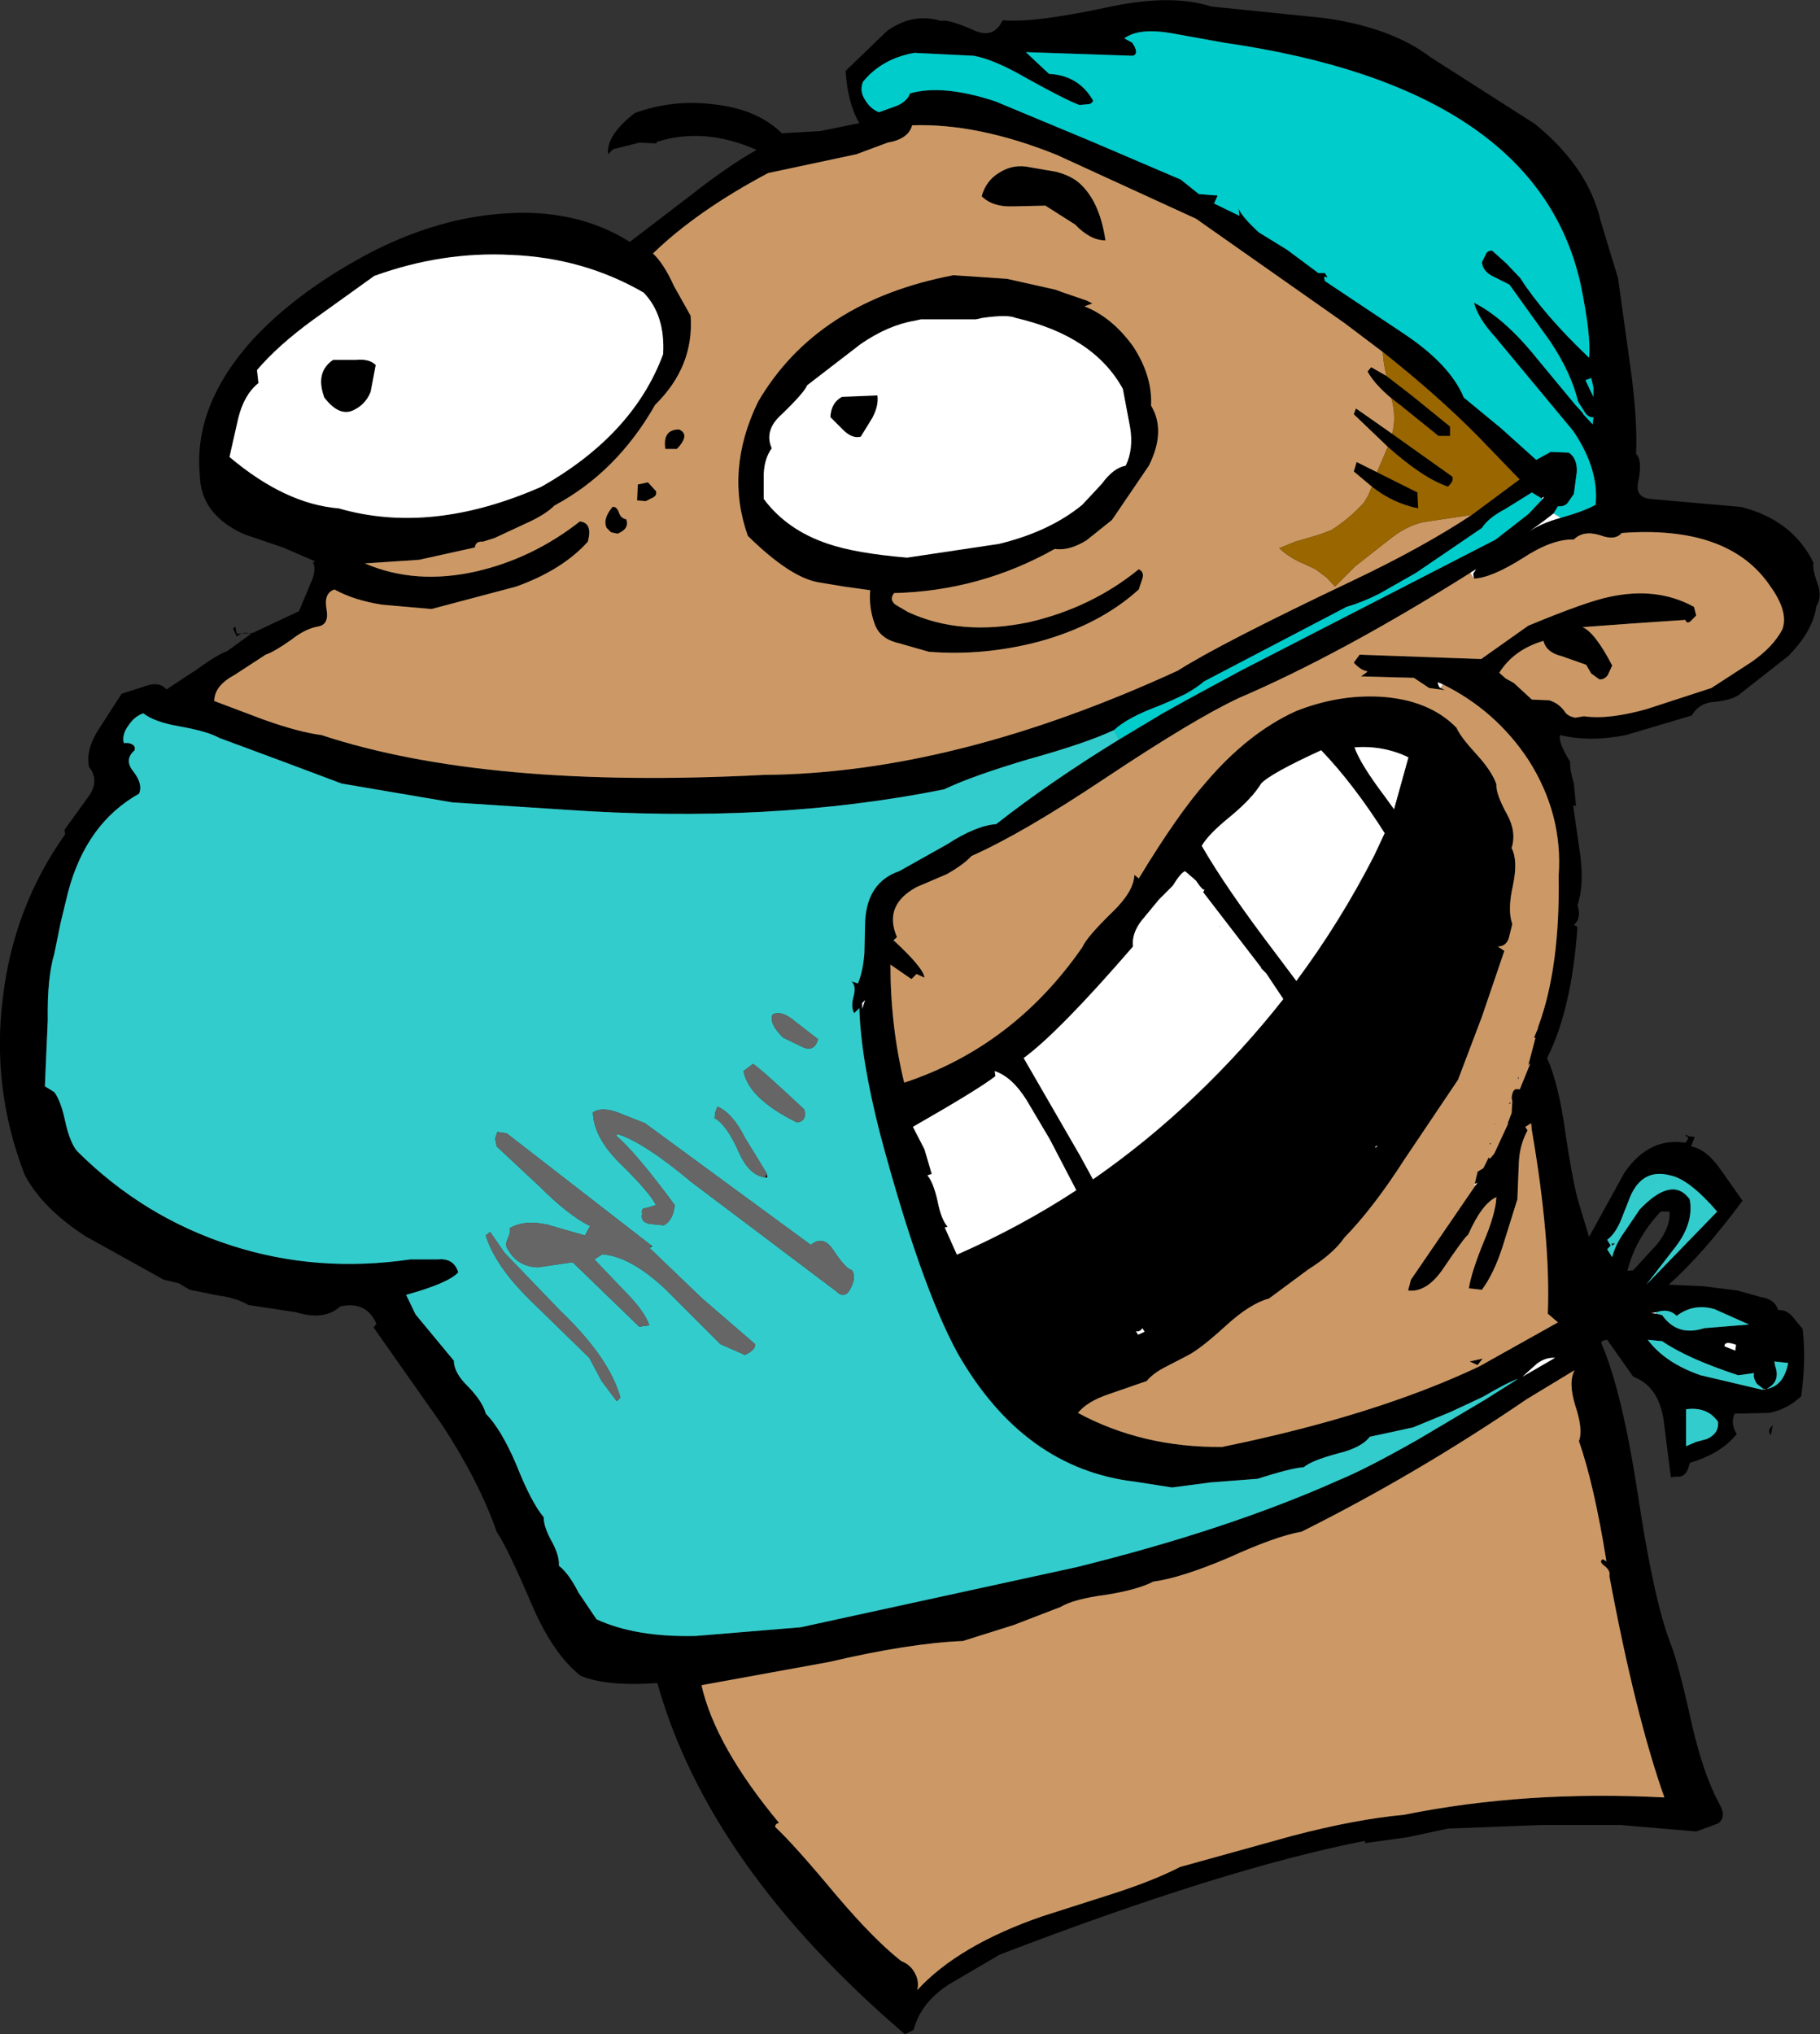<?xml version="1.0" encoding="UTF-8" standalone="no"?>
<svg xmlns:xlink="http://www.w3.org/1999/xlink" height="140.45px" width="125.7px" xmlns="http://www.w3.org/2000/svg">
  <rect width="100%" height="100%" fill="#333333" stroke="none"/>
  <g transform="matrix(1.0, 0.0, 0.0, 1.0, 62.85, 70.2)">
    <path d="M48.9 -51.0 L49.75 -44.9 Q50.25 -41.3 50.15 -38.85 50.6 -38.45 50.3 -36.95 50.05 -35.85 51.15 -35.75 L57.4 -35.2 Q60.95 -34.3 62.4 -31.35 62.3 -30.95 62.7 -29.85 63.0 -28.95 62.6 -28.35 62.35 -26.6 60.65 -24.9 L57.4 -22.35 Q56.95 -21.9 55.65 -21.75 54.5 -21.7 54.0 -20.8 L49.45 -19.45 Q46.95 -18.95 44.9 -19.45 44.75 -18.95 45.6 -17.6 45.55 -17.1 45.85 -16.1 L46.0 -14.55 45.8 -14.6 46.3 -11.1 Q46.55 -9.0 46.1 -7.7 46.4 -6.8 45.85 -6.35 L46.1 -6.2 Q45.7 -0.5 44.0 2.85 44.8 4.65 45.25 7.9 45.8 11.65 46.25 13.05 L46.9 15.2 49.35 10.75 Q51.05 8.3 53.55 8.7 53.9 8.3 53.6 8.25 53.45 8.05 53.8 8.25 L54.2 8.3 53.95 8.95 Q55.0 9.15 55.95 10.5 L57.5 12.7 Q54.8 16.35 52.4 18.5 L54.75 18.6 57.15 18.9 58.75 19.35 Q59.75 19.5 59.95 20.25 60.5 20.2 60.95 20.7 L61.65 21.55 Q61.9 23.7 61.55 26.2 60.6 27.1 59.35 27.35 L56.95 27.4 Q56.65 28.1 57.1 28.8 56.05 30.15 53.85 30.8 53.65 31.85 52.95 31.75 L52.55 31.8 52.05 27.85 Q51.7 25.5 49.95 24.85 L48.15 22.3 Q47.7 22.35 47.75 22.55 49.15 25.75 50.25 32.85 51.35 40.2 52.5 43.2 53.05 44.55 54.0 48.85 54.8 52.3 55.85 54.25 56.45 55.25 55.8 55.7 L54.3 56.25 49.05 55.8 43.65 55.8 37.15 56.05 34.35 56.65 31.45 57.05 31.4 56.9 Q21.7 58.8 6.2 64.75 L2.7 66.8 Q0.75 68.05 0.25 69.95 L-0.35 70.25 Q-13.9 58.65 -17.45 46.0 -20.95 46.25 -22.75 45.5 -24.6 44.05 -26.05 40.75 -27.8 36.65 -28.55 35.55 -29.75 32.1 -32.3 28.2 L-37.05 21.45 -36.85 21.2 Q-37.55 19.6 -39.35 20.0 -40.45 21.0 -42.4 20.4 L-45.7 19.9 Q-46.55 19.4 -47.75 19.25 L-49.75 18.85 -50.5 18.4 -51.55 18.15 -56.95 15.15 Q-59.95 13.2 -61.15 10.9 -63.45 4.95 -62.65 -1.35 -61.9 -7.6 -58.35 -12.6 L-58.4 -12.9 -56.85 -15.05 Q-55.9 -16.25 -56.7 -17.25 -56.95 -18.45 -56.0 -19.9 L-54.45 -22.3 -52.9 -22.8 Q-51.85 -23.2 -51.35 -22.6 L-49.3 -23.95 Q-47.85 -25.0 -47.15 -25.25 L-45.5 -26.45 Q-46.05 -26.65 -46.5 -26.25 L-46.75 -26.8 -46.6 -26.95 -46.5 -26.45 -45.4 -26.5 -42.2 -28.0 -41.45 -29.8 Q-40.9 -30.95 -41.3 -31.45 L-41.2 -31.35 -41.1 -31.45 -43.3 -32.4 -45.95 -33.3 Q-49.0 -34.65 -49.05 -37.4 -49.5 -42.2 -45.4 -46.75 -42.15 -50.25 -36.9 -52.95 -32.45 -55.15 -28.15 -55.45 -23.1 -55.85 -19.35 -53.5 L-15.1 -56.75 Q-12.55 -58.75 -10.6 -59.85 -14.2 -61.45 -17.5 -60.4 L-17.5 -60.3 -18.7 -60.35 -20.5 -59.9 -20.85 -59.55 Q-21.0 -60.85 -19.0 -62.4 -16.35 -63.35 -13.6 -63.0 -10.6 -62.7 -8.85 -61.0 L-6.2 -61.15 -3.5 -61.7 Q-4.3 -63.05 -4.45 -65.3 L-1.6 -68.05 Q0.2 -69.35 2.15 -68.75 2.65 -68.9 4.55 -68.05 5.8 -67.55 6.4 -68.8 8.5 -68.6 13.65 -69.7 18.05 -70.65 20.8 -69.75 L28.65 -68.95 Q33.25 -68.3 35.95 -66.25 L43.15 -61.65 Q46.85 -58.65 47.7 -54.95 L48.9 -51.0 M46.5 -41.6 L47.15 -40.9 47.2 -41.4 Q46.85 -41.35 46.6 -41.75 L46.15 -42.45 Q45.65 -44.5 44.2 -46.65 L41.4 -50.55 40.2 -51.15 Q39.55 -51.5 39.5 -52.1 L39.75 -52.6 Q39.85 -52.9 40.2 -52.9 L41.2 -52.0 42.15 -51.0 Q43.75 -48.5 46.9 -45.5 47.05 -47.05 46.3 -50.65 43.25 -64.15 21.7 -67.25 L18.1 -67.9 Q15.8 -68.3 14.8 -67.55 L15.35 -67.25 Q15.85 -66.5 15.4 -66.35 L8.0 -66.6 9.6 -65.1 Q11.65 -65.0 12.65 -63.25 12.55 -63.0 12.25 -63.0 L11.7 -62.95 Q10.75 -63.3 8.05 -64.8 5.8 -66.1 4.4 -66.35 L0.3 -66.55 Q-1.95 -66.15 -3.25 -64.55 -3.5 -63.9 -3.1 -63.3 -2.75 -62.7 -2.15 -62.45 L-0.9 -62.9 Q-0.2 -63.2 0.0 -63.75 2.25 -64.4 5.9 -63.2 L12.5 -60.45 18.7 -57.8 19.95 -56.8 21.25 -56.7 21.0 -56.15 22.75 -55.3 22.7 -55.8 Q22.9 -55.25 24.1 -54.15 L26.05 -52.95 28.2 -51.35 28.65 -51.35 28.85 -51.05 28.6 -51.1 28.65 -50.8 34.05 -47.2 Q37.3 -45.05 38.25 -42.75 L40.8 -40.65 43.25 -38.45 44.25 -39.0 45.5 -38.95 Q46.1 -38.55 46.05 -37.6 L45.85 -36.1 45.4 -35.45 Q45.15 -35.2 44.75 -35.25 L44.45 -34.75 43.8 -34.25 42.7 -33.45 Q43.5 -34.05 44.95 -34.45 46.55 -34.9 47.35 -35.35 47.6 -37.8 45.8 -40.45 L40.4 -46.95 Q39.25 -48.2 38.95 -49.3 41.05 -48.25 43.3 -45.45 L45.95 -42.25 46.5 -41.65 46.5 -41.6 M10.05 -50.2 L10.45 -50.05 12.2 -49.45 12.6 -49.25 12.05 -49.05 Q13.95 -48.3 15.4 -46.3 16.75 -44.25 16.65 -42.2 17.7 -40.45 16.5 -38.05 L13.95 -34.3 12.2 -32.9 Q11.0 -32.15 10.0 -32.3 4.85 -29.4 -1.1 -29.25 -1.45 -28.8 -1.0 -28.45 L-0.15 -27.95 Q3.5 -26.25 8.25 -27.25 12.55 -28.25 15.8 -30.9 16.2 -30.7 16.05 -30.25 L15.8 -29.5 Q13.1 -27.05 8.9 -25.9 5.1 -24.9 1.3 -25.2 L-0.8 -25.8 Q-2.1 -26.1 -2.45 -27.15 -2.85 -28.25 -2.75 -29.45 L-4.55 -29.7 -6.35 -30.0 Q-8.3 -30.35 -11.2 -33.2 -12.8 -37.7 -10.5 -42.45 -6.45 -49.4 3.0 -51.2 L6.7 -50.95 10.05 -50.2 M8.3 -58.65 L10.05 -58.35 Q11.05 -58.1 11.65 -57.6 13.1 -56.35 13.5 -53.6 12.45 -53.6 11.4 -54.7 L9.35 -56.0 7.1 -55.95 Q5.7 -55.9 4.95 -56.65 5.25 -57.75 6.2 -58.3 7.15 -58.9 8.3 -58.65 M32.65 -45.9 L30.0 -47.9 19.75 -55.1 10.15 -59.5 Q4.7 -61.7 0.15 -61.55 -0.1 -60.6 -1.55 -60.35 L-3.7 -59.55 -9.8 -58.25 Q-14.7 -55.65 -17.75 -52.7 -17.0 -52.0 -16.3 -50.45 L-15.15 -48.4 Q-14.9 -44.9 -17.6 -42.25 -20.25 -37.6 -24.55 -35.3 -25.2 -34.65 -26.55 -34.05 L-28.7 -33.05 -29.5 -32.8 Q-30.0 -32.85 -30.05 -32.4 L-33.9 -31.55 -37.65 -31.3 Q-34.15 -29.8 -29.95 -30.75 -26.05 -31.65 -22.8 -34.2 -21.9 -34.1 -22.25 -32.8 -24.0 -30.85 -27.2 -29.7 L-33.05 -28.15 -36.45 -28.45 Q-38.4 -28.75 -39.75 -29.5 -40.5 -29.25 -40.3 -28.15 -40.1 -27.1 -40.85 -26.95 -41.75 -26.8 -42.7 -26.05 -43.9 -25.2 -44.5 -25.0 L-46.65 -23.6 Q-48.05 -22.85 -48.05 -21.8 L-44.6 -20.5 Q-42.2 -19.65 -40.65 -19.45 -29.25 -15.7 -10.1 -16.7 3.05 -16.8 18.5 -23.9 21.4 -25.75 30.55 -30.1 35.4 -32.4 38.8 -34.65 L42.1 -37.1 39.3 -40.0 Q36.5 -42.85 32.65 -45.9 M31.9 -36.6 L30.65 -37.65 30.85 -38.3 32.25 -37.6 35.05 -36.2 35.1 -35.1 Q33.35 -35.45 31.9 -36.6 M33.0 -39.35 L30.65 -41.6 30.8 -42.0 33.3 -40.25 37.45 -37.3 Q37.6 -37.0 37.15 -36.6 35.4 -37.2 33.0 -39.35 M33.25 -42.7 Q32.1 -43.65 31.6 -44.55 L31.85 -44.85 32.9 -44.25 34.65 -42.9 37.3 -40.75 37.3 -40.1 36.5 -40.1 33.9 -42.2 33.25 -42.7 M43.6 -35.8 L42.95 -36.2 41.1 -35.05 Q39.95 -34.45 39.5 -33.75 L34.95 -30.65 32.4 -29.2 Q31.2 -28.6 30.15 -28.3 L20.3 -23.15 Q19.85 -22.75 19.05 -22.3 18.25 -21.9 17.15 -21.45 15.0 -20.65 14.1 -19.8 12.2 -18.9 8.25 -17.8 4.35 -16.65 2.35 -15.7 -9.6 -13.3 -23.9 -14.3 L-31.6 -14.8 -39.25 -16.1 -43.25 -17.6 -47.7 -19.25 Q-48.5 -19.7 -50.45 -20.05 -52.2 -20.35 -52.95 -20.95 -53.55 -20.75 -53.95 -20.15 -54.45 -19.5 -54.3 -18.9 L-54.0 -18.9 Q-53.45 -18.8 -53.55 -18.4 -54.3 -17.75 -53.65 -16.95 -52.95 -16.05 -53.25 -15.4 -56.9 -13.35 -58.15 -8.6 L-58.65 -6.55 -59.1 -4.35 Q-59.6 -2.65 -59.55 0.2 L-59.75 4.8 -59.1 5.2 Q-58.65 5.8 -58.35 7.2 -58.05 8.6 -57.55 9.25 -52.95 13.85 -46.85 15.8 -40.95 17.7 -34.5 16.75 L-32.6 16.75 Q-31.5 16.65 -31.2 17.65 -31.9 18.4 -34.8 19.2 L-34.15 20.55 -31.5 23.75 Q-31.5 24.6 -30.5 25.55 -29.5 26.6 -29.3 27.4 -28.25 28.45 -27.2 30.9 -26.15 33.55 -25.3 34.55 -25.3 35.25 -24.7 36.3 -24.2 37.25 -24.25 37.9 -23.55 38.45 -22.9 39.75 L-21.65 41.6 Q-18.95 42.85 -14.8 42.75 L-7.55 42.15 11.5 38.0 Q22.0 35.4 29.6 32.0 31.55 31.2 35.15 29.15 L39.7 26.45 Q40.8 25.75 42.0 25.0 41.35 25.2 39.55 26.25 L37.3 27.3 34.75 28.35 31.75 29.0 Q31.2 29.75 29.55 30.15 27.7 30.65 27.2 31.1 26.35 31.15 24.0 31.9 L20.75 32.15 18.1 32.5 15.55 32.1 Q7.85 31.2 3.3 23.25 0.75 18.6 -2.05 8.15 -3.4 2.9 -3.5 -0.6 L-3.85 -0.25 Q-4.1 -0.65 -3.9 -1.4 -3.7 -2.15 -4.05 -2.45 L-3.6 -2.3 Q-3.25 -3.1 -3.15 -4.4 L-3.1 -6.6 Q-2.95 -9.3 -0.75 -10.05 L2.55 -11.9 Q4.55 -13.2 5.95 -13.3 9.65 -16.2 14.45 -19.15 L17.45 -20.95 19.25 -21.95 22.85 -23.9 40.45 -32.95 42.7 -34.7 43.65 -35.7 43.7 -35.75 43.8 -35.9 43.6 -35.8 M38.95 -30.25 L38.9 -30.6 39.1 -30.9 38.85 -30.75 38.7 -30.65 Q29.8 -25.05 22.7 -22.0 19.6 -20.55 13.45 -16.45 7.75 -12.65 4.25 -11.1 3.7 -10.5 2.55 -9.85 L0.45 -8.95 Q-1.85 -7.7 -0.9 -5.5 L-1.15 -5.25 -1.1 -5.25 Q0.95 -3.35 1.0 -2.7 L0.45 -2.95 0.1 -2.6 -1.35 -3.6 Q-1.35 0.65 -0.4 4.55 7.15 2.05 11.9 -4.8 12.2 -5.5 14.0 -7.25 15.45 -8.65 15.5 -9.8 L15.8 -9.55 Q18.5 -14.0 20.45 -16.2 23.35 -19.6 26.65 -21.1 29.55 -22.25 32.45 -22.1 35.85 -21.9 37.75 -19.95 38.0 -19.35 39.1 -18.15 40.2 -16.95 40.5 -16.05 40.45 -15.4 41.25 -13.95 41.9 -12.75 41.55 -11.65 42.0 -10.8 41.65 -9.1 41.25 -7.35 41.6 -6.4 L41.35 -5.4 Q41.15 -4.85 40.6 -4.85 L41.05 -4.55 39.5 0.0 37.85 4.35 34.15 9.85 Q32.0 13.2 30.0 15.25 29.25 16.35 27.5 17.45 L24.8 19.45 Q23.5 19.8 21.85 21.3 20.05 22.95 19.15 23.4 L17.7 24.15 Q16.8 24.6 16.35 25.15 L13.75 26.05 Q12.25 26.55 11.6 27.35 16.05 29.75 21.55 29.7 32.1 27.55 39.3 24.15 L44.75 21.1 44.05 20.5 Q44.25 15.4 42.95 7.85 L42.9 7.35 42.5 7.6 42.65 7.85 Q42.1 8.85 42.05 10.1 L41.95 12.6 40.95 15.8 Q40.35 17.7 39.5 18.85 L38.6 18.75 Q38.75 17.7 39.6 15.6 40.45 13.6 40.5 12.45 39.5 12.9 38.55 15.05 38.3 15.2 36.75 17.5 35.65 19.05 34.4 18.9 L34.6 18.15 39.05 11.65 39.2 11.45 39.0 11.55 39.2 10.7 39.6 10.45 39.95 9.75 39.95 9.7 40.05 9.8 40.35 9.45 41.3 7.4 41.3 7.3 41.55 6.65 41.6 5.85 41.55 5.6 Q41.6 5.15 41.75 5.05 L41.8 5.0 42.05 5.0 42.1 5.0 42.1 5.1 42.1 5.05 42.85 3.2 42.7 3.35 43.2 1.45 43.1 1.45 43.2 1.2 43.35 0.85 43.4 0.65 Q44.9 -3.4 44.8 -9.75 45.1 -14.0 42.7 -17.75 40.45 -21.15 36.8 -22.95 L36.45 -23.1 Q36.5 -22.75 36.65 -22.7 L36.95 -22.55 35.85 -22.7 34.8 -23.4 31.15 -23.5 31.5 -23.75 31.6 -23.85 Q31.15 -23.9 30.65 -24.45 L31.05 -25.0 39.45 -24.7 42.7 -27.0 Q46.8 -28.7 48.35 -29.0 51.6 -29.7 54.15 -28.3 L54.3 -27.7 53.9 -27.3 Q53.65 -27.1 53.55 -27.4 L49.85 -27.15 46.45 -26.9 Q47.3 -26.55 48.5 -24.25 L48.2 -23.6 Q47.95 -23.25 47.6 -23.3 L47.05 -23.7 46.7 -24.3 45.0 -24.9 Q43.95 -25.15 43.75 -25.95 41.7 -25.35 40.7 -23.75 L41.15 -23.35 41.7 -23.05 42.95 -21.9 44.15 -21.85 Q44.8 -21.65 45.2 -21.1 45.4 -20.75 45.95 -20.65 L46.55 -20.75 Q48.25 -20.5 50.9 -21.25 L55.35 -22.7 58.05 -24.45 Q59.6 -25.5 60.25 -26.75 60.7 -27.95 59.4 -29.75 56.55 -33.95 49.15 -33.4 48.7 -32.85 47.65 -33.25 46.5 -33.6 45.85 -32.95 44.35 -33.0 42.3 -31.65 40.15 -30.3 38.95 -30.25 M0.75 -48.15 L0.3 -48.05 Q-1.5 -47.75 -3.4 -46.45 L-7.1 -43.6 Q-7.3 -43.1 -8.85 -41.6 -10.1 -40.5 -9.55 -39.25 -10.05 -38.55 -10.1 -37.5 L-10.1 -35.75 Q-8.5 -33.6 -5.65 -32.65 -3.75 -32.0 -0.2 -31.7 L6.15 -32.65 Q9.65 -33.5 11.9 -35.35 L13.25 -36.8 Q14.05 -37.9 14.9 -38.05 15.45 -39.2 15.2 -40.7 L14.7 -43.35 Q12.7 -47.0 7.3 -48.25 6.75 -48.5 5.0 -48.25 L4.55 -48.15 4.3 -48.15 3.75 -48.15 1.0 -48.15 0.75 -48.15 M25.8 -1.2 L24.6 -3.0 24.35 -3.25 24.25 -3.35 24.25 -3.4 20.25 -8.6 20.35 -8.8 Q20.25 -8.65 19.75 -9.4 L19.0 -10.05 Q18.7 -9.95 18.15 -9.05 L17.2 -8.1 16.0 -6.65 Q15.3 -5.75 15.4 -4.85 10.3 1.05 7.85 2.85 L11.75 9.6 12.65 11.25 Q16.4 8.65 19.75 5.45 23.05 2.3 25.8 -1.2 L26.7 -2.45 25.8 -1.2 M32.8 -12.65 Q30.65 -16.05 28.4 -18.4 24.9 -16.8 24.25 -16.1 23.65 -15.1 22.15 -13.85 20.6 -12.6 20.15 -11.8 21.85 -8.85 25.2 -4.45 L26.7 -2.45 Q29.75 -6.55 32.1 -11.15 L32.8 -12.65 33.45 -14.3 32.8 -12.65 M34.45 -17.9 Q32.7 -18.75 30.7 -18.6 31.1 -17.45 32.8 -15.2 L33.45 -14.3 34.45 -17.9 M21.4 -6.25 L21.4 -6.2 21.35 -6.25 21.4 -6.25 M47.2 -43.45 L47.05 -44.1 46.65 -43.95 47.2 -42.8 47.2 -43.45 M42.05 4.2 L42.0 4.35 42.0 4.15 42.05 4.2 M41.45 6.0 L41.4 6.0 41.35 6.0 41.4 5.95 41.5 5.9 41.45 6.0 M49.1 14.05 Q48.7 15.0 48.15 15.4 L48.4 15.8 48.15 16.05 48.5 16.6 Q48.7 15.75 49.35 14.85 L50.4 13.3 Q52.65 10.95 53.85 12.6 54.15 14.2 52.9 15.85 L50.85 18.5 55.75 13.45 Q53.8 11.2 52.5 10.95 50.6 10.45 49.75 12.4 L49.1 14.05 M48.45 15.65 L48.7 15.65 48.5 15.8 48.45 15.65 M49.55 17.55 L49.95 17.5 51.6 15.7 Q52.55 14.5 52.45 13.45 L51.85 13.45 Q50.1 15.3 49.55 17.55 M44.55 23.55 Q43.9 23.5 43.3 23.95 L42.3 24.85 44.55 23.55 M58.95 25.7 L58.5 25.35 Q58.2 24.9 58.3 24.6 L57.2 24.75 Q53.7 23.6 51.95 22.4 L50.95 22.3 Q52.15 23.9 54.6 24.75 L58.85 25.75 59.15 25.7 58.95 25.7 M59.15 25.7 Q60.35 25.5 60.65 23.9 L59.7 23.8 59.75 24.1 Q60.15 25.2 59.15 25.7 M51.55 20.5 L51.95 20.6 Q53.0 22.1 54.85 21.5 L57.95 21.25 55.6 20.2 Q54.15 19.75 52.95 20.65 52.4 20.1 51.55 20.4 L51.2 20.45 51.55 20.5 M57.05 22.65 Q56.25 22.35 56.25 22.75 L57.0 23.05 57.05 22.65 M59.45 28.9 Q59.2 28.55 59.5 28.3 L59.6 28.15 59.45 28.9 M53.6 27.1 L53.6 29.65 54.3 29.35 55.05 29.15 Q55.9 28.75 55.8 27.95 55.05 26.9 53.6 27.1 M46.2 29.3 Q46.5 28.5 45.95 26.85 45.45 25.25 45.9 24.4 L42.6 26.4 Q35.05 31.55 27.05 35.55 25.3 35.85 22.0 37.35 18.7 38.75 16.8 39.0 15.75 39.55 13.6 39.9 11.3 40.2 10.4 40.75 L7.15 42.0 3.65 43.1 Q-0.05 43.25 -5.6 44.55 L-14.4 46.15 Q-13.45 50.35 -9.05 55.65 -9.35 55.75 -9.3 55.95 -8.05 57.1 -5.05 60.7 -2.45 63.75 -0.6 65.2 0.05 65.45 0.35 66.05 0.65 66.6 0.5 67.2 3.35 64.1 9.15 62.1 L14.0 60.55 Q16.8 59.65 18.65 58.7 L26.4 56.55 Q30.8 55.4 34.1 55.1 42.5 53.4 52.1 53.9 50.1 48.25 48.3 38.6 48.4 38.25 47.95 37.9 47.55 37.6 47.85 37.45 L48.1 37.6 Q47.25 32.3 46.2 29.3 M32.15 9.05 L32.3 8.9 32.15 8.95 32.15 9.05 M40.05 8.7 L40.15 8.8 40.05 8.8 40.05 8.7 M39.55 23.6 L39.2 24.05 38.65 23.8 39.55 23.6 M11.5 12.0 L12.65 11.25 11.5 12.0 9.65 8.45 8.05 5.75 Q7.05 4.15 5.85 3.75 L5.9 4.1 Q4.75 5.0 0.2 7.6 L1.0 9.15 1.5 10.85 1.2 10.95 Q1.6 11.4 1.9 12.7 2.15 14.0 2.6 14.5 L2.4 14.55 3.25 16.45 Q7.6 14.55 11.5 12.0 M-27.55 -52.6 Q-32.3 -52.85 -37.0 -51.15 L-41.25 -48.1 Q-43.65 -46.35 -45.1 -44.65 L-45.0 -43.75 Q-46.0 -42.95 -46.4 -41.3 L-47.0 -38.65 Q-43.15 -35.4 -39.45 -35.1 -33.05 -33.25 -25.45 -36.6 -19.1 -40.2 -17.05 -45.75 -16.9 -48.45 -18.4 -50.0 -22.55 -52.4 -27.55 -52.6 M16.2 21.75 L16.05 21.5 Q15.85 21.8 15.6 21.7 L15.75 21.95 16.2 21.75 M-2.25 -42.9 Q-2.15 -42.2 -2.6 -41.35 L-3.4 -40.05 Q-3.95 -39.9 -4.55 -40.45 L-5.5 -41.4 Q-5.45 -42.4 -4.7 -42.8 L-2.25 -42.9 M-16.1 -39.2 L-16.9 -39.2 Q-17.1 -40.55 -15.95 -40.55 -15.15 -40.2 -16.1 -39.2 M-18.1 -36.9 L-17.55 -36.3 Q-17.45 -36.0 -17.75 -35.85 L-18.25 -35.6 -18.85 -35.65 -18.8 -36.75 -18.1 -36.9 M-19.6 -34.35 Q-19.35 -33.7 -20.2 -33.35 L-20.65 -33.45 -20.95 -33.75 Q-21.25 -34.35 -20.55 -35.2 -20.25 -35.25 -20.1 -34.8 -19.95 -34.4 -19.6 -34.35 M-38.5 -41.85 Q-39.45 -41.45 -40.45 -42.75 -41.1 -44.5 -39.85 -45.35 L-38.3 -45.35 Q-37.35 -45.45 -36.9 -45.0 L-37.25 -43.15 Q-37.6 -42.25 -38.5 -41.85 M-3.3 -0.55 L-3.1 -1.15 -3.3 -0.95 -3.3 -0.55 M-10.0 11.1 L-9.9 10.8 -9.85 11.1 -10.0 11.1 M-18.0 15.95 L-17.85 15.8 -17.8 15.85 -18.0 15.95" fill="#000000" fill-rule="evenodd" stroke="none"/>
    <path d="M44.45 -34.75 L44.75 -35.25 Q45.15 -35.2 45.4 -35.45 L45.85 -36.1 46.05 -37.6 Q46.1 -38.55 45.5 -38.95 L44.25 -39.0 43.25 -38.45 40.8 -40.65 38.25 -42.75 Q37.3 -45.05 34.05 -47.2 L28.65 -50.8 28.6 -51.1 28.85 -51.05 28.65 -51.35 28.2 -51.35 26.05 -52.95 24.1 -54.15 Q22.9 -55.25 22.7 -55.8 L22.75 -55.3 21.0 -56.15 21.25 -56.7 19.95 -56.8 18.7 -57.8 12.5 -60.45 5.9 -63.2 Q2.25 -64.4 0.0 -63.75 -0.2 -63.2 -0.9 -62.9 L-2.15 -62.45 Q-2.75 -62.7 -3.1 -63.3 -3.5 -63.9 -3.25 -64.55 -1.95 -66.15 0.3 -66.55 L4.4 -66.35 Q5.8 -66.1 8.05 -64.8 10.75 -63.3 11.7 -62.95 L12.25 -63.0 Q12.55 -63.0 12.65 -63.25 11.65 -65.0 9.6 -65.1 L8.0 -66.6 15.4 -66.35 Q15.85 -66.5 15.35 -67.25 L14.8 -67.55 Q15.8 -68.3 18.1 -67.9 L21.7 -67.25 Q43.25 -64.15 46.3 -50.65 47.05 -47.05 46.9 -45.5 43.75 -48.5 42.15 -51.0 L41.2 -52.0 40.2 -52.9 Q39.85 -52.9 39.75 -52.6 L39.5 -52.1 Q39.55 -51.5 40.2 -51.15 L41.4 -50.55 44.2 -46.65 Q45.65 -44.5 46.15 -42.45 L46.6 -41.75 Q46.85 -41.35 47.2 -41.4 L47.15 -40.9 46.5 -41.6 46.6 -41.75 46.5 -41.65 45.95 -42.25 43.3 -45.45 Q41.05 -48.25 38.95 -49.3 39.25 -48.2 40.4 -46.95 L45.8 -40.45 Q47.6 -37.8 47.35 -35.35 46.55 -34.9 44.95 -34.45 L44.45 -34.75 M14.1 -19.8 Q15.0 -20.65 17.15 -21.45 18.25 -21.9 19.05 -22.3 19.85 -22.75 20.3 -23.15 L30.15 -28.3 Q31.2 -28.6 32.4 -29.2 L34.95 -30.65 39.5 -33.75 Q39.95 -34.45 41.1 -35.05 L42.95 -36.2 43.6 -35.8 43.65 -35.7 42.7 -34.7 40.45 -32.95 22.85 -23.9 19.25 -21.95 17.45 -20.95 14.45 -19.15 14.1 -19.8 M47.2 -43.45 L47.2 -42.8 46.65 -43.95 47.05 -44.1 47.2 -43.45" fill="#00cccc" fill-rule="evenodd" stroke="none"/>
    <path d="M8.3 -58.65 Q7.15 -58.9 6.2 -58.3 5.25 -57.75 4.95 -56.65 5.7 -55.9 7.1 -55.95 L9.35 -56.0 11.4 -54.7 Q12.45 -53.6 13.5 -53.6 13.1 -56.35 11.65 -57.6 11.05 -58.1 10.05 -58.35 L8.3 -58.65 M10.05 -50.2 L6.7 -50.95 3.0 -51.2 Q-6.45 -49.4 -10.5 -42.45 -12.8 -37.7 -11.2 -33.2 -8.3 -30.35 -6.35 -30.0 L-4.55 -29.7 -2.75 -29.45 Q-2.85 -28.25 -2.45 -27.15 -2.1 -26.1 -0.8 -25.8 L1.3 -25.2 Q5.1 -24.9 8.9 -25.9 13.1 -27.05 15.8 -29.5 L16.05 -30.25 Q16.2 -30.7 15.8 -30.9 12.55 -28.25 8.25 -27.25 3.5 -26.25 -0.15 -27.95 L-1.0 -28.45 Q-1.45 -28.8 -1.1 -29.25 4.85 -29.4 10.0 -32.3 11.0 -32.15 12.2 -32.9 L13.95 -34.3 16.5 -38.05 Q17.7 -40.45 16.65 -42.2 16.75 -44.25 15.4 -46.3 13.95 -48.3 12.05 -49.05 L12.6 -49.25 12.2 -49.45 10.45 -50.05 10.05 -50.2 M38.8 -34.65 Q35.4 -32.4 30.55 -30.1 21.4 -25.75 18.5 -23.9 3.05 -16.8 -10.1 -16.7 -29.25 -15.7 -40.65 -19.45 -42.2 -19.65 -44.6 -20.5 L-48.05 -21.8 Q-48.05 -22.85 -46.65 -23.6 L-44.5 -25.0 Q-43.9 -25.2 -42.7 -26.05 -41.75 -26.8 -40.85 -26.95 -40.1 -27.1 -40.3 -28.15 -40.5 -29.25 -39.75 -29.5 -38.4 -28.75 -36.45 -28.45 L-33.05 -28.15 -27.2 -29.7 Q-24.0 -30.85 -22.25 -32.8 -21.9 -34.1 -22.8 -34.2 -26.05 -31.65 -29.95 -30.75 -34.15 -29.8 -37.65 -31.3 L-33.9 -31.55 -30.05 -32.4 Q-30.0 -32.85 -29.5 -32.8 L-28.7 -33.05 -26.55 -34.05 Q-25.2 -34.65 -24.55 -35.3 -20.25 -37.6 -17.6 -42.25 -14.9 -44.9 -15.15 -48.4 L-16.3 -50.45 Q-17.0 -52.0 -17.75 -52.7 -14.7 -55.65 -9.8 -58.25 L-3.7 -59.55 -1.55 -60.35 Q-0.1 -60.6 0.15 -61.55 4.7 -61.7 10.15 -59.5 L19.75 -55.1 30.0 -47.9 32.65 -45.9 Q32.7 -45.1 32.9 -44.25 L31.85 -44.85 31.6 -44.55 Q32.1 -43.65 33.25 -42.7 33.6 -41.4 33.3 -40.25 L30.8 -42.0 30.65 -41.6 33.0 -39.35 32.25 -37.6 30.85 -38.3 30.65 -37.65 31.9 -36.6 31.65 -36.0 31.35 -35.5 Q30.35 -34.4 29.1 -33.6 L28.3 -33.3 26.6 -32.8 25.5 -32.35 Q26.25 -31.65 27.25 -31.25 L28.0 -30.9 28.8 -30.3 29.35 -29.7 30.15 -30.5 30.75 -31.1 33.3 -33.1 Q34.35 -33.9 35.45 -34.15 L38.8 -34.65 M38.7 -30.65 L38.95 -30.25 Q40.15 -30.3 42.3 -31.65 44.35 -33.0 45.85 -32.95 46.5 -33.6 47.65 -33.25 48.7 -32.85 49.15 -33.4 56.55 -33.95 59.4 -29.75 60.7 -27.95 60.25 -26.75 59.6 -25.5 58.05 -24.45 L55.35 -22.7 50.9 -21.25 Q48.25 -20.5 46.55 -20.75 L45.95 -20.65 Q45.4 -20.75 45.2 -21.1 44.8 -21.65 44.15 -21.85 L42.95 -21.9 41.7 -23.05 41.15 -23.35 40.7 -23.75 Q41.7 -25.35 43.75 -25.95 43.95 -25.15 45.0 -24.9 L46.7 -24.3 47.05 -23.7 47.6 -23.3 Q47.95 -23.25 48.2 -23.6 L48.5 -24.25 Q47.3 -26.55 46.45 -26.9 L49.85 -27.15 53.55 -27.4 Q53.65 -27.1 53.9 -27.3 L54.3 -27.7 54.15 -28.3 Q51.6 -29.7 48.35 -29.0 46.8 -28.7 42.7 -27.0 L39.45 -24.7 31.05 -25.0 30.65 -24.45 Q31.15 -23.9 31.6 -23.85 L31.5 -23.75 31.15 -23.5 34.8 -23.4 35.85 -22.7 36.95 -22.55 36.65 -22.7 36.8 -22.95 Q40.45 -21.15 42.7 -17.75 45.1 -14.0 44.8 -9.75 44.9 -3.4 43.4 0.65 L43.35 0.85 43.2 1.2 43.1 1.45 43.2 1.45 42.7 3.35 42.85 3.2 42.1 5.05 42.1 5.0 42.05 5.0 41.8 5.0 41.75 5.05 Q41.6 5.15 41.55 5.6 L41.6 5.85 41.55 6.65 41.3 7.3 41.3 7.4 40.35 9.45 40.05 9.8 39.95 9.7 39.95 9.75 39.6 10.45 39.2 10.7 39.0 11.55 38.95 11.6 39.05 11.65 34.6 18.15 34.4 18.9 Q35.65 19.05 36.75 17.5 38.3 15.2 38.55 15.05 39.5 12.9 40.5 12.45 40.45 13.6 39.6 15.6 38.75 17.7 38.6 18.75 L39.5 18.85 Q40.35 17.7 40.95 15.8 L41.95 12.6 42.05 10.1 Q42.1 8.85 42.65 7.85 L42.5 7.6 42.9 7.35 42.95 7.85 Q44.25 15.4 44.05 20.5 L44.75 21.1 39.3 24.15 Q32.1 27.55 21.55 29.7 16.05 29.75 11.6 27.35 12.25 26.55 13.75 26.05 L16.35 25.15 Q16.8 24.6 17.7 24.15 L19.15 23.4 Q20.05 22.95 21.85 21.3 23.5 19.8 24.8 19.45 L27.5 17.45 Q29.25 16.35 30.0 15.25 32.0 13.2 34.15 9.85 L37.85 4.35 39.5 0.0 41.05 -4.55 40.6 -4.85 Q41.15 -4.85 41.35 -5.4 L41.6 -6.4 Q41.25 -7.35 41.65 -9.1 42.0 -10.8 41.55 -11.65 41.9 -12.75 41.25 -13.95 40.45 -15.4 40.5 -16.05 40.2 -16.95 39.1 -18.15 38.0 -19.35 37.75 -19.95 35.85 -21.9 32.45 -22.1 29.55 -22.25 26.65 -21.1 23.35 -19.6 20.45 -16.2 18.5 -14.0 15.8 -9.55 L15.5 -9.8 Q15.45 -8.65 14.0 -7.25 12.2 -5.5 11.9 -4.8 7.15 2.05 -0.4 4.55 -1.35 0.65 -1.35 -3.6 L0.1 -2.6 0.45 -2.95 1.0 -2.7 Q0.95 -3.35 -1.1 -5.25 L-0.9 -5.5 Q-1.85 -7.7 0.45 -8.95 L2.55 -9.85 Q3.7 -10.5 4.25 -11.1 7.75 -12.65 13.45 -16.45 19.6 -20.55 22.7 -22.0 29.8 -25.05 38.7 -30.65 M41.45 6.0 L41.5 5.9 41.4 5.95 41.35 6.0 41.4 6.0 41.45 6.0 M42.05 4.2 L42.0 4.15 42.0 4.35 42.05 4.2 M40.65 7.0 L40.7 6.95 40.65 7.0 M46.2 29.3 Q47.25 32.3 48.1 37.6 L47.85 37.45 Q47.55 37.6 47.95 37.9 48.4 38.25 48.3 38.6 50.1 48.25 52.1 53.9 42.5 53.4 34.1 55.1 30.8 55.4 26.4 56.55 L18.65 58.7 Q16.8 59.65 14.0 60.55 L9.15 62.1 Q3.35 64.1 0.5 67.2 0.65 66.6 0.35 66.05 0.05 65.45 -0.6 65.2 -2.45 63.75 -5.05 60.7 -8.05 57.1 -9.3 55.95 -9.35 55.75 -9.05 55.65 -13.45 50.35 -14.4 46.15 L-5.6 44.55 Q-0.05 43.25 3.65 43.1 L7.15 42.0 10.4 40.75 Q11.3 40.2 13.6 39.9 15.75 39.55 16.8 39.0 18.7 38.75 22.0 37.35 25.3 35.85 27.05 35.55 35.05 31.55 42.6 26.4 L45.9 24.4 Q45.45 25.25 45.95 26.85 46.5 28.5 46.2 29.3 M40.35 7.35 L40.35 7.45 40.4 7.4 40.35 7.35 M40.05 8.7 L40.05 8.8 40.15 8.8 40.05 8.7 M39.55 23.6 L38.65 23.8 39.2 24.05 39.55 23.6 M-19.6 -34.35 Q-19.95 -34.4 -20.1 -34.8 -20.25 -35.25 -20.55 -35.2 -21.25 -34.35 -20.95 -33.75 L-20.65 -33.45 -20.2 -33.35 Q-19.35 -33.7 -19.6 -34.35 M-18.1 -36.9 L-18.8 -36.75 -18.85 -35.65 -18.25 -35.6 -17.75 -35.85 Q-17.45 -36.0 -17.55 -36.3 L-18.1 -36.9 M-16.1 -39.2 Q-15.15 -40.2 -15.95 -40.55 -17.1 -40.55 -16.9 -39.2 L-16.1 -39.2" fill="#cc9966" fill-rule="evenodd" stroke="none"/>
    <path d="M32.65 -45.9 Q36.5 -42.85 39.3 -40.0 L42.1 -37.1 38.8 -34.65 35.45 -34.15 Q34.35 -33.9 33.3 -33.1 L30.75 -31.1 30.15 -30.5 29.35 -29.7 28.8 -30.3 28.0 -30.9 27.25 -31.25 Q26.25 -31.65 25.5 -32.35 L26.6 -32.8 28.3 -33.3 29.1 -33.6 Q30.35 -34.4 31.35 -35.5 L31.65 -36.0 31.9 -36.6 Q33.35 -35.45 35.1 -35.1 L35.05 -36.2 32.25 -37.6 33.0 -39.35 Q35.4 -37.2 37.15 -36.6 37.6 -37.0 37.45 -37.3 L33.3 -40.25 Q33.6 -41.4 33.25 -42.7 L33.9 -42.2 36.5 -40.1 37.3 -40.1 37.3 -40.75 34.65 -42.9 32.9 -44.25 Q32.7 -45.1 32.65 -45.9" fill="#996600" fill-rule="evenodd" stroke="none"/>
    <path d="M46.5 -41.6 L46.5 -41.65 46.6 -41.75 46.5 -41.6 M44.95 -34.45 Q43.5 -34.05 42.7 -33.45 L43.8 -34.25 44.45 -34.75 44.95 -34.45 M43.6 -35.8 L43.8 -35.9 43.7 -35.75 43.6 -35.8 M38.95 -30.25 L38.7 -30.65 38.85 -30.75 39.1 -30.9 38.9 -30.6 38.95 -30.25 M-0.9 -5.5 L-1.1 -5.25 -1.15 -5.25 -0.9 -5.5 M39.05 11.65 L38.95 11.6 39.0 11.55 39.2 11.45 39.05 11.65 M42.1 5.0 L42.1 5.05 42.1 5.1 42.1 5.0 M36.8 -22.95 L36.65 -22.7 Q36.5 -22.75 36.45 -23.1 L36.8 -22.95 M1.0 -48.15 L3.75 -48.15 4.3 -48.15 4.55 -48.15 5.0 -48.25 Q6.75 -48.5 7.3 -48.25 12.7 -47.0 14.7 -43.35 L15.2 -40.7 Q15.45 -39.2 14.9 -38.05 14.05 -37.9 13.25 -36.8 L11.9 -35.35 Q9.65 -33.5 6.15 -32.65 L-0.2 -31.7 Q-3.75 -32.0 -5.65 -32.65 -8.5 -33.6 -10.1 -35.75 L-10.1 -37.5 Q-10.05 -38.55 -9.55 -39.25 -10.1 -40.5 -8.85 -41.6 -7.3 -43.1 -7.1 -43.6 L-3.4 -46.45 Q-1.5 -47.75 0.3 -48.05 L0.75 -48.15 1.0 -48.15 M12.65 11.25 L11.75 9.6 7.85 2.85 Q10.3 1.05 15.4 -4.85 15.3 -5.75 16.0 -6.65 L17.2 -8.1 18.15 -9.05 Q18.7 -9.95 19.0 -10.05 L19.75 -9.4 Q20.25 -8.65 20.35 -8.8 L20.25 -8.6 24.25 -3.4 24.25 -3.35 24.35 -3.25 24.6 -3.0 25.8 -1.2 Q23.05 2.3 19.75 5.45 16.4 8.65 12.65 11.25 M26.7 -2.45 L25.2 -4.45 Q21.85 -8.85 20.15 -11.8 20.6 -12.6 22.15 -13.85 23.65 -15.1 24.25 -16.1 24.9 -16.8 28.4 -18.4 30.65 -16.05 32.8 -12.65 L32.1 -11.15 Q29.75 -6.55 26.7 -2.45 M33.45 -14.3 L32.8 -15.2 Q31.1 -17.45 30.7 -18.6 32.7 -18.75 34.45 -17.9 L33.45 -14.3 M21.4 -6.25 L21.35 -6.25 21.4 -6.2 21.4 -6.25 M44.55 23.55 L42.3 24.85 43.3 23.95 Q43.9 23.5 44.55 23.55 M58.95 25.7 L59.15 25.7 58.85 25.75 58.95 25.7 M51.55 20.4 L51.55 20.5 51.2 20.45 51.55 20.4 M57.05 22.65 L57.0 23.05 56.25 22.75 Q56.25 22.35 57.05 22.65 M32.15 9.05 L32.15 8.95 32.3 8.9 32.15 9.05 M11.5 12.0 Q7.6 14.55 3.25 16.45 L2.4 14.55 2.6 14.5 Q2.15 14.0 1.9 12.7 1.6 11.4 1.2 10.95 L1.5 10.85 1.0 9.15 0.2 7.6 Q4.75 5.0 5.9 4.1 L5.85 3.75 Q7.05 4.15 8.05 5.75 L9.65 8.45 11.5 12.0 M16.2 21.75 L15.75 21.95 15.6 21.7 Q15.85 21.8 16.05 21.5 L16.2 21.75 M-27.55 -52.6 Q-22.55 -52.4 -18.4 -50.0 -16.9 -48.45 -17.05 -45.75 -19.1 -40.2 -25.45 -36.6 -33.05 -33.25 -39.45 -35.1 -43.15 -35.4 -47.0 -38.65 L-46.4 -41.3 Q-46.0 -42.95 -45.0 -43.75 L-45.1 -44.65 Q-43.65 -46.35 -41.25 -48.1 L-37.0 -51.15 Q-32.3 -52.85 -27.55 -52.6 M-2.25 -42.9 L-4.7 -42.8 Q-5.45 -42.4 -5.5 -41.4 L-4.55 -40.45 Q-3.95 -39.9 -3.4 -40.05 L-2.6 -41.35 Q-2.15 -42.2 -2.25 -42.9 M-38.5 -41.85 Q-37.6 -42.25 -37.25 -43.15 L-36.9 -45.0 Q-37.35 -45.45 -38.3 -45.35 L-39.85 -45.35 Q-41.1 -44.5 -40.45 -42.75 -39.45 -41.45 -38.5 -41.85 M-3.3 -0.55 L-3.3 -0.95 -3.1 -1.15 -3.3 -0.55" fill="#ffffff" fill-rule="evenodd" stroke="none"/>
    <path d="M14.45 -19.15 Q9.65 -16.2 5.95 -13.3 4.55 -13.2 2.55 -11.9 L-0.75 -10.05 Q-2.95 -9.3 -3.1 -6.6 L-3.15 -4.4 Q-3.25 -3.1 -3.6 -2.3 L-4.05 -2.45 Q-3.7 -2.15 -3.9 -1.4 -4.1 -0.65 -3.85 -0.25 L-3.5 -0.6 Q-3.4 2.9 -2.05 8.15 0.75 18.6 3.3 23.25 7.85 31.2 15.55 32.1 L18.1 32.5 20.75 32.15 24.0 31.9 Q26.35 31.15 27.2 31.1 27.7 30.65 29.55 30.15 31.2 29.75 31.75 29.0 L34.75 28.35 37.3 27.3 39.55 26.25 Q41.35 25.2 42.0 25.0 40.8 25.75 39.7 26.45 L35.15 29.15 Q31.55 31.2 29.6 32.0 22.0 35.4 11.5 38.0 L-7.55 42.15 -14.8 42.75 Q-18.95 42.85 -21.65 41.6 L-22.9 39.75 Q-23.55 38.45 -24.25 37.9 -24.2 37.25 -24.7 36.3 -25.3 35.25 -25.3 34.55 -26.15 33.55 -27.2 30.9 -28.25 28.45 -29.3 27.4 -29.5 26.6 -30.5 25.55 -31.5 24.6 -31.5 23.75 L-34.15 20.55 -34.8 19.2 Q-31.9 18.4 -31.2 17.65 -31.5 16.65 -32.6 16.75 L-34.5 16.75 Q-40.95 17.7 -46.85 15.8 -52.95 13.85 -57.55 9.25 -58.05 8.6 -58.35 7.2 -58.65 5.8 -59.1 5.2 L-59.75 4.8 -59.55 0.2 Q-59.6 -2.65 -59.1 -4.35 L-58.65 -6.55 -58.15 -8.6 Q-56.9 -13.35 -53.25 -15.4 -52.95 -16.05 -53.65 -16.95 -54.3 -17.75 -53.55 -18.4 -53.45 -18.8 -54.0 -18.9 L-54.3 -18.9 Q-54.45 -19.5 -53.95 -20.15 -53.55 -20.75 -52.95 -20.95 -52.2 -20.35 -50.45 -20.05 -48.5 -19.7 -47.7 -19.25 L-43.25 -17.6 -39.25 -16.1 -31.6 -14.8 -23.9 -14.3 Q-9.6 -13.3 2.35 -15.7 4.35 -16.65 8.25 -17.8 12.2 -18.9 14.1 -19.8 L14.45 -19.15 M49.1 14.05 L49.75 12.4 Q50.6 10.45 52.5 10.95 53.8 11.2 55.75 13.45 L50.85 18.5 52.9 15.85 Q54.15 14.2 53.85 12.6 52.65 10.95 50.4 13.3 L49.35 14.85 Q48.7 15.75 48.5 16.6 L48.15 16.05 48.4 15.8 48.15 15.4 Q48.7 15.0 49.1 14.05 M48.45 15.65 L48.5 15.8 48.7 15.65 48.45 15.65 M58.85 25.75 L54.6 24.75 Q52.15 23.9 50.95 22.3 L51.95 22.4 Q53.7 23.6 57.2 24.75 L58.3 24.6 Q58.2 24.9 58.5 25.35 L58.95 25.7 58.85 25.75 M59.15 25.7 Q60.15 25.2 59.75 24.1 L59.7 23.8 60.65 23.9 Q60.35 25.5 59.15 25.7 M51.55 20.5 L51.55 20.4 Q52.4 20.1 52.95 20.65 54.15 19.75 55.6 20.2 L57.95 21.25 54.85 21.5 Q53.0 22.1 51.95 20.6 L51.55 20.5 M53.6 27.1 Q55.05 26.9 55.8 27.95 55.9 28.75 55.05 29.15 L54.3 29.35 53.6 29.65 53.6 27.1 M-10.0 11.1 L-9.85 11.1 -9.9 10.8 -11.4 8.35 Q-12.25 6.65 -13.3 6.2 L-13.45 6.6 -13.5 7.0 Q-12.65 7.45 -11.8 9.4 -11.1 10.95 -10.0 11.1 M-20.2 8.1 Q-18.4 8.65 -15.05 11.45 L-5.1 18.95 Q-4.5 19.55 -4.1 18.75 -3.7 18.0 -4.0 17.5 -4.45 17.4 -5.3 16.1 -6.0 15.05 -6.85 15.75 L-18.3 7.35 -20.2 6.6 Q-21.3 6.2 -21.9 6.6 -21.85 8.3 -20.1 10.05 -17.95 12.15 -17.55 13.0 L-18.2 13.2 Q-18.6 13.2 -18.5 13.6 -18.65 14.15 -18.0 14.3 L-17.0 14.4 Q-16.35 14.05 -16.25 13.0 -18.9 9.4 -20.3 8.2 L-20.2 8.1 M-8.75 1.45 L-7.4 2.1 Q-6.6 2.45 -6.35 1.55 L-7.9 0.35 Q-8.9 -0.5 -9.5 -0.15 -9.75 0.5 -8.75 1.45 M-7.8 7.3 Q-7.1 7.2 -7.3 6.4 -10.4 3.5 -10.85 3.25 L-11.5 3.75 Q-11.15 5.65 -7.8 7.3 M-18.0 15.95 L-17.8 15.85 -17.85 15.8 -27.85 8.05 -28.5 7.95 -28.65 8.4 -28.55 8.95 -25.55 11.75 Q-23.6 13.7 -22.1 14.45 L-22.45 15.1 -25.05 14.35 Q-26.65 14.0 -27.65 14.6 -27.55 14.8 -27.8 15.35 -28.0 15.8 -27.75 16.1 -27.1 17.25 -25.7 17.3 L-23.3 16.95 -18.7 21.4 -18.0 21.3 Q-18.35 20.3 -19.7 18.95 L-21.8 16.75 -21.25 16.4 Q-19.3 16.55 -16.9 18.8 L-13.1 22.6 -11.4 23.35 Q-10.65 23.0 -10.7 22.6 L-14.35 19.45 -18.0 15.95 M-29.0 14.85 L-29.3 15.1 Q-28.65 17.2 -26.25 19.55 L-22.15 23.55 -21.3 25.15 -20.25 26.55 -20.0 26.3 Q-20.75 23.55 -24.15 20.3 L-28.0 16.3 -29.0 14.85" fill="#33cccc" fill-rule="evenodd" stroke="none"/>
    <path d="M43.7 -35.75 L43.65 -35.7 43.6 -35.8 43.7 -35.75" fill="#00ccff" fill-rule="evenodd" stroke="none"/>
    <path d="M40.65 7.0 L40.7 6.95 40.65 7.0" fill="#cc9900" fill-rule="evenodd" stroke="none"/>
    <path d="M40.35 7.35 L40.4 7.4 40.35 7.45 40.35 7.35" fill="#cc9933" fill-rule="evenodd" stroke="none"/>
    <path d="M-9.9 10.8 L-10.0 11.1 Q-11.1 10.95 -11.8 9.4 -12.65 7.45 -13.5 7.0 L-13.45 6.6 -13.3 6.2 Q-12.25 6.65 -11.4 8.35 L-9.9 10.8 M-7.8 7.3 Q-11.15 5.65 -11.5 3.75 L-10.85 3.25 Q-10.4 3.5 -7.3 6.4 -7.1 7.2 -7.8 7.3 M-8.75 1.45 Q-9.75 0.5 -9.5 -0.15 -8.9 -0.5 -7.9 0.35 L-6.35 1.55 Q-6.6 2.45 -7.4 2.1 L-8.75 1.45 M-20.2 8.1 L-20.3 8.2 Q-18.9 9.4 -16.25 13.0 -16.35 14.05 -17.0 14.4 L-18.0 14.3 Q-18.65 14.15 -18.5 13.6 -18.6 13.2 -18.2 13.2 L-17.55 13.0 Q-17.95 12.15 -20.1 10.05 -21.85 8.3 -21.9 6.6 -21.3 6.2 -20.2 6.6 L-18.3 7.35 -6.85 15.75 Q-6.0 15.05 -5.3 16.1 -4.45 17.4 -4.0 17.5 -3.7 18.0 -4.1 18.75 -4.5 19.55 -5.1 18.95 L-15.05 11.45 Q-18.4 8.65 -20.2 8.1 M-17.85 15.8 L-18.0 15.95 -14.35 19.45 -10.7 22.6 Q-10.65 23.0 -11.4 23.35 L-13.1 22.6 -16.9 18.8 Q-19.3 16.55 -21.25 16.4 L-21.8 16.75 -19.7 18.95 Q-18.35 20.3 -18.0 21.3 L-18.7 21.4 -23.3 16.95 -25.7 17.3 Q-27.1 17.25 -27.75 16.1 -28.0 15.8 -27.8 15.35 -27.55 14.8 -27.65 14.6 -26.65 14.0 -25.05 14.35 L-22.45 15.1 -22.1 14.45 Q-23.6 13.7 -25.55 11.75 L-28.55 8.95 -28.65 8.4 -28.5 7.95 -27.85 8.05 -17.85 15.8 M-29.0 14.85 L-28.0 16.3 -24.15 20.3 Q-20.75 23.55 -20.0 26.3 L-20.25 26.55 -21.3 25.15 -22.15 23.55 -26.25 19.55 Q-28.65 17.2 -29.3 15.1 L-29.0 14.85" fill="#666666" fill-rule="evenodd" stroke="none"/>
    <path d="M25.8 -1.2 L26.7 -2.45 Q29.75 -6.55 32.1 -11.15 L32.8 -12.65 33.45 -14.3 34.45 -17.9 M25.8 -1.2 Q23.05 2.3 19.75 5.45 16.4 8.65 12.65 11.25 L11.5 12.0 Q7.6 14.55 3.25 16.45" fill="none" stroke="#000000" stroke-linecap="round" stroke-linejoin="round" stroke-width="0.05"/>
  </g>
</svg>
